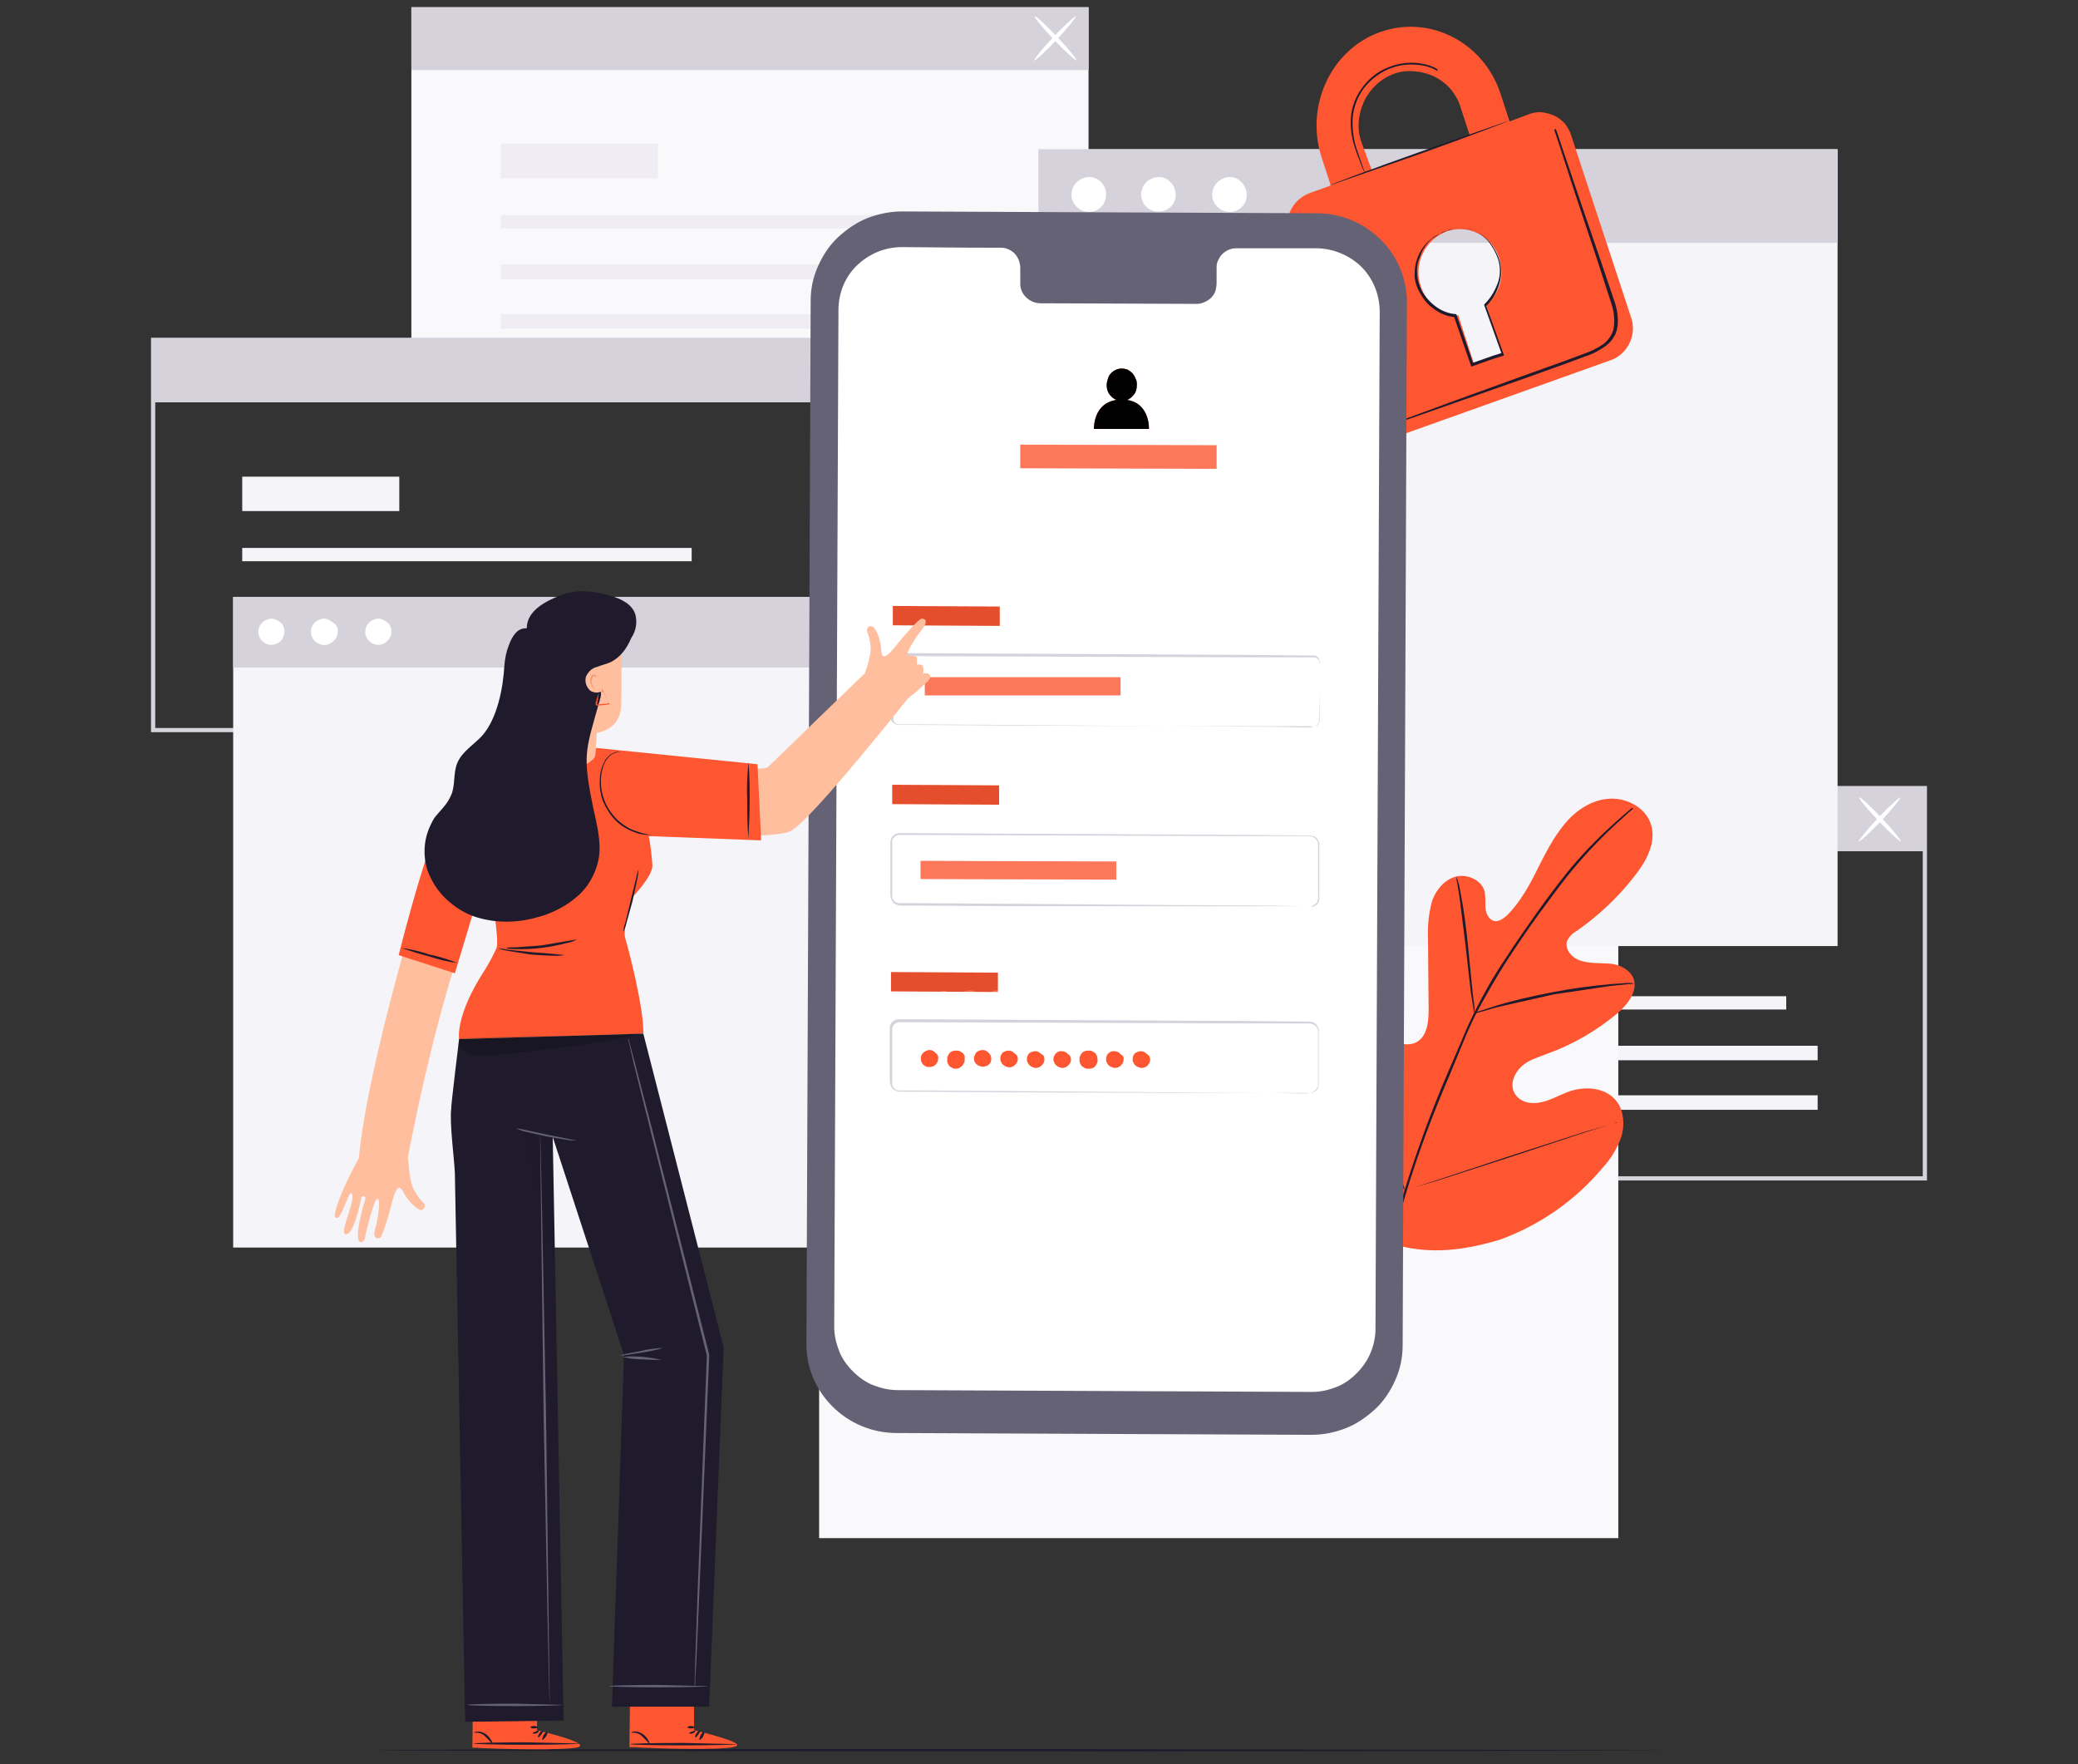 <?xml version="1.0" encoding="utf-8"?>
<!-- Generator: Adobe Illustrator 23.0.1, SVG Export Plug-In . SVG Version: 6.00 Build 0)  -->
<svg version="1.1" id="Layer_1"
     xmlns="http://www.w3.org/2000/svg" x="0px" y="0px" viewBox="0 0 344 292"
     style="enable-background:new 0 0 344 292;" xml:space="preserve">
<rect x="0" y="0" width="344" height="292" fill="#333333" stroke="none"/>
<style type="text/css">
	.st0{fill:#D5D2DC;}
	.st1{fill:#F5F4F8;}
	.st2{fill:#FFFFFF;}
	.st3{fill:#F9F8FA;}
	.st4{fill:#EFECF3;}
	.st5{fill:#1F1B2D;}
	.st6{fill:#FD5631;}
	.st7{fill:#666276;}
	.st8{opacity:0.1;enable-background:new    ;}
	.st9{opacity:0.2;fill:#FFFFFF;enable-background:new    ;}
	.st10{fill:#FFBE9D;}
	.st11{fill:#EB996E;}
	.st12{opacity:0.2;enable-background:new    ;}
	.st13{opacity:4.000000e-02;enable-background:new    ;}
</style>
    <path class="st0" d="M319,195.4H206.2v-65.3H319V195.4z M206.9,194.7h111.4v-63.9H206.9V194.7z"/>
    <path class="st1" d="M295.7,164.9h-74.4v2.2h74.4V164.9z M300.9,173.1h-79.5v2.4h79.5V173.1z M300.9,181.3h-79.5v2.4h79.5V181.3z
	 M247.3,153.1h-26v5.7h26V153.1z"/>
    <path class="st0" d="M318.7,130.5H206.6v10.4h112.1V130.5z"/>
    <g>
	<path class="st2"
          d="M307.7,139.3c-0.1-0.1,1.3-1.9,3.2-3.9s3.6-3.5,3.7-3.4s-1.3,1.9-3.2,3.9S307.8,139.4,307.7,139.3z"/>
        <path class="st2" d="M314.7,139.3c-0.1,0.1-1.8-1.4-3.7-3.4s-3.4-3.8-3.2-3.9s1.8,1.4,3.7,3.4S314.8,139.2,314.7,139.3L314.7,139.3
		z"/>
</g>
    <path class="st3" d="M180.2,1.2H68.1v64.6h112.1V1.2z"/>
    <path class="st4" d="M157.3,35.6H82.9v2.2h74.4V35.6z M162.4,43.8H82.9v2.4h79.5V43.8z M162.4,52H82.9v2.4h79.5V52z M108.9,23.8h-26
	v5.7h26V23.8z"/>
    <path class="st0" d="M180.2,1.2H68.1v10.4h112.1V1.2z"/>
    <g>
	<path class="st2" d="M171.2,10c-0.1-0.1,1.3-1.9,3.2-3.9s3.6-3.5,3.7-3.4s-1.3,1.9-3.2,3.9S171.4,10.1,171.2,10z"/>
        <path class="st2" d="M178.2,10c-0.1,0.1-1.8-1.4-3.7-3.4s-3.4-3.8-3.2-3.9s1.8,1.4,3.7,3.4S178.3,9.8,178.2,10z"/>
</g>
    <path class="st0" d="M137.8,121.2H25V55.9h112.8L137.8,121.2L137.8,121.2z M25.7,120.5h111.4V56.6H25.7
	C25.7,56.6,25.7,120.5,25.7,120.5z"/>
    <path class="st1" d="M114.5,90.7H40.1v2.2h74.4V90.7z M119.6,98.8H40.1v2.4h79.5C119.6,101.2,119.6,98.8,119.6,98.8z M119.6,107.1
	H40.1v2.4h79.5V107.1z M66.1,78.9h-26v5.7h26V78.9z"/>
    <path class="st0" d="M137.4,56.2H25.3v10.4h112.1V56.2z"/>
    <path class="st3" d="M267.9,136.1H135.6v118.5h132.3V136.1z"/>
    <path class="st1" d="M142.2,98.8H38.6v107.7h103.7V98.8z"/>
    <path class="st0" d="M142.2,98.8H38.6v11.7h103.7V98.8z"/>
    <path class="st2" d="M47.1,104.6c0,0.4-0.2,0.8-0.4,1.2s-0.6,0.6-1,0.8c-0.4,0.1-0.8,0.2-1.2,0.1c-0.4-0.1-0.8-0.3-1.1-0.6
	s-0.5-0.7-0.6-1.1c-0.1-0.4,0-0.9,0.1-1.2c0.2-0.4,0.4-0.7,0.8-1c0.4-0.2,0.8-0.4,1.2-0.4c0.6,0,1.1,0.3,1.6,0.7
	C46.9,103.4,47.1,104,47.1,104.6L47.1,104.6z M55.9,104.6c0,0.9-0.6,1.6-1.4,2c-0.4,0.2-0.8,0.2-1.3,0.1c-0.4-0.1-0.8-0.3-1.1-0.6
	c-0.3-0.3-0.5-0.7-0.6-1.1c-0.1-0.4,0-0.9,0.1-1.2c0.2-0.4,0.4-0.7,0.8-1c0.4-0.2,0.8-0.4,1.2-0.4c0.6,0,1.1,0.3,1.6,0.7
	C55.7,103.4,56,104,55.9,104.6z M64.8,104.6c0,0.9-0.6,1.6-1.4,2c-0.8,0.3-1.7,0.1-2.3-0.5c-0.3-0.3-0.5-0.7-0.6-1.1
	c-0.1-0.4,0-0.9,0.1-1.2c0.2-0.4,0.4-0.7,0.8-1c0.4-0.2,0.8-0.4,1.2-0.4c0.6,0,1.1,0.3,1.6,0.7C64.6,103.4,64.8,104,64.8,104.6
	L64.8,104.6z"/>
    <path class="st1" d="M304.2,24.7H171.9v131.9h132.3V24.7z"/>
    <path class="st0" d="M304.2,24.7H171.9v15.5h132.3V24.7z"/>
    <g>
	<g>
		<path id="B" class="st2" d="M183.1,32.3c0,0.6-0.2,1.1-0.5,1.6c-0.7,0.9-1.8,1.4-3,1.1c-0.5-0.1-1-0.4-1.4-0.8
			c-0.4-0.4-0.7-0.9-0.8-1.5c-0.1-0.6,0-1.1,0.2-1.6s0.6-1,1.1-1.3c0.5-0.3,1-0.5,1.6-0.5C181.9,29.3,183.2,30.7,183.1,32.3z"/>
	</g>
        <path class="st2" d="M193.9,30.3c0.4,0.4,0.6,0.9,0.7,1.5c0.1,0.6,0,1.1-0.2,1.6c-0.2,0.5-0.6,0.9-1.1,1.2c-1,0.6-2.2,0.6-3.2-0.1
		c-0.5-0.3-0.8-0.8-1-1.3s-0.3-1.1-0.1-1.6c0.1-0.6,0.4-1.1,0.8-1.5c0.6-0.5,1.3-0.8,2.1-0.8S193.4,29.7,193.9,30.3L193.9,30.3z"/>
        <g>
		<path class="st2" d="M206.4,32.3c0,0.6-0.2,1.1-0.5,1.6c-0.7,0.9-1.8,1.4-3,1.1c-0.5-0.1-1-0.4-1.4-0.8c-0.4-0.4-0.7-0.9-0.8-1.5
			c-0.1-0.6,0-1.1,0.2-1.6s0.6-1,1.1-1.3c0.5-0.3,1-0.5,1.6-0.5C205.1,29.3,206.4,30.7,206.4,32.3z"/>
	</g>
</g>
    <path class="st5" d="M275.6,289.7c0,0.1-47.8,0.2-106.7,0.2s-106.7-0.1-106.7-0.2s47.8-0.2,106.7-0.2L275.6,289.7z"/>
    <path class="st6" d="M229,205.4c-10.6-7.4-13-21.2-12.6-33.6c0.1-2.1-0.2-4.3,0.8-6.1s3.3-3.1,5.1-2.2c1.5,0.7,2.2,2.5,3.1,4
	c1.1,2,2.8,3.6,4.9,4.6c1.3,0.7,2.9,1.1,4.2,0.4c1.8-1,2-3.4,2-5.5l-0.1-11.5c-0.1-2.1,0.1-4.1,0.6-6.1c0.6-2,2.1-3.8,4-4.3
	s4.4,0.6,4.8,2.6c0.1,0.9,0.1,1.7,0.1,2.6c0.1,0.9,0.5,1.8,1.3,2.1s1.6-0.3,2.3-0.9c2.1-2.1,3.6-4.8,4.9-7.4s2.7-5.4,4.6-7.7
	s4.6-4.1,7.6-4.2s6.1,1.7,6.8,4.6s-0.9,5.8-2.8,8.2c-2.7,3.5-6,6.6-9.6,9.1c-0.7,0.4-1.3,1-1.6,1.7c-0.4,1.4,0.9,2.8,2.2,3.2
	c1.5,0.5,3.2,0.4,4.8,0.5s3.3,0.9,4,2.4c0.8,2.1-0.9,4.3-2.6,5.8c-3.5,2.9-7.4,5.2-11.6,6.7c-1.5,0.6-3.1,1-4.3,2.1s-2,2.9-1.2,4.4
	s2.6,1.9,4.2,1.6s3-1.1,4.5-1.7c2.8-1.1,6.5-0.9,8.3,1.6c0.6,0.8,0.9,1.8,1,2.8c0.1,1,0,2-0.3,3c-0.7,1.9-1.7,3.6-3.1,5.1
	c-4.5,5.4-10.4,9.5-17,11.9C241.6,207.2,235.6,207.8,229,205.4"/>
    <g>
	<path class="st5" d="M270.4,133.8c0,0-0.1,0.1-0.2,0.2l-0.6,0.5l-2.3,2.1c-2.8,2.6-5.5,5.5-7.9,8.5c-1.5,1.9-3.1,4.1-4.8,6.4
		c-1.8,2.5-3.5,5-5.2,7.6c-1.8,2.8-3.5,5.8-5.1,8.8c-0.8,1.6-1.5,3.2-2.2,4.9l-2.1,5.1c-2.8,6.5-5.3,13.1-7.3,19.8
		c-1.7,5.5-2.8,11.2-3.4,16.9c-0.4,3.9-0.5,7.8-0.2,11.6c0.1,1.4,0.2,2.4,0.3,3.1l0.1,0.8v0.3c0-0.1,0-0.2-0.1-0.3l-0.1-0.8
		c-0.1-0.7-0.3-1.8-0.4-3.2c-0.3-3.9-0.3-7.8,0.1-11.7c0.6-5.7,1.7-11.4,3.4-17c2.1-6.8,4.5-13.4,7.3-19.9l2.2-5.1
		c0.7-1.7,1.4-3.3,2.2-4.9c1.5-3,3.2-6,5.1-8.8c1.8-2.8,3.5-5.2,5.2-7.6s3.3-4.5,4.8-6.4c2.4-3,5.1-5.8,8-8.4c1-0.9,1.8-1.6,2.4-2.1
		l0.6-0.5C270.2,133.9,270.3,133.8,270.4,133.8L270.4,133.8z"/>
        <path class="st5" d="M244.1,167.7c-0.1-0.3-0.2-0.6-0.2-0.9l-0.4-2.4l-0.9-8l-1-8l-0.4-2.4c-0.1-0.3-0.1-0.6-0.1-0.9
		c0.1,0.3,0.2,0.6,0.3,0.9c0.2,0.6,0.3,1.4,0.5,2.4c0.4,2.1,0.8,4.9,1.1,8l0.8,8l0.3,2.4C244.1,167.1,244.1,167.4,244.1,167.7
		L244.1,167.7z M270.5,162.8c-0.3,0.1-0.7,0.1-1,0.1l-2.9,0.3l-9.4,1.4l-9.3,2.1l-2.8,0.8c-0.3,0.1-0.7,0.2-1,0.2
		c0.3-0.2,0.6-0.3,1-0.4l2.8-0.9c2.3-0.7,5.6-1.5,9.3-2.2c3.1-0.6,6.2-1,9.4-1.3l2.9-0.2C269.8,162.7,270.2,162.7,270.5,162.8
		L270.5,162.8z M232.6,197.1c-0.1-0.1-0.1-0.2-0.2-0.3l-0.5-1l-1.6-3.6c-1.3-3-2.9-7.3-4.6-12l-4.5-12l-1.4-3.6l-0.4-1
		c-0.1-0.1-0.1-0.2-0.1-0.4c0.1,0.1,0.1,0.2,0.2,0.3l0.5,1c0.4,0.8,0.9,2.1,1.6,3.6c1.3,3,2.9,7.3,4.6,12l4.5,12l1.4,3.6
		c0.2,0.4,0.3,0.7,0.4,1C232.5,196.9,232.5,197,232.6,197.1L232.6,197.1z"/>
        <path class="st5" d="M267.7,185.8c-0.1,0.1-0.2,0.1-0.4,0.1l-1,0.3l-3.8,1.2l-12.4,4.1l-12.4,4l-3.8,1.1l-1,0.3
		c-0.1,0-0.2,0.1-0.4,0.1c0.1-0.1,0.2-0.1,0.4-0.1l1-0.3l3.8-1.2l12.4-4.1l12.4-4l3.8-1.1l1-0.3
		C267.5,185.8,267.6,185.8,267.7,185.8L267.7,185.8z"/>
</g>
    <path class="st6" d="M253.4,18.8l-3.5,1.3l-1.5-4.6c-2.8-8.5-11.7-13.1-19.9-10.2s-12.5,12.3-9.7,20.8l1.5,4.6l-3.6,1.3
	c-2.8,1.1-4.3,4.2-3.3,7.1l9.9,30.1c0.2,0.7,0.5,1.3,1,1.9s1,1,1.6,1.3s1.3,0.5,2,0.6c0.7,0.1,1.4,0,2.1-0.3l36.7-13.1
	c1.4-0.5,2.5-1.6,3.1-2.9s0.7-2.9,0.2-4.2l-9.9-30.1c-0.2-0.7-0.6-1.3-1-1.9c-0.5-0.5-1-1-1.7-1.3c-0.6-0.3-1.3-0.5-2-0.6
	S254.1,18.6,253.4,18.8L253.4,18.8z M225.4,23.6c-0.8-2.2-0.6-4.6,0.4-6.8c1-2.1,2.8-3.8,5-4.6c1.1-0.4,2.2-0.5,3.4-0.4
	c1.1,0.1,2.3,0.4,3.3,0.9c1,0.5,1.9,1.2,2.7,2.1c0.7,0.9,1.3,1.9,1.6,3l1.5,4.6l-16.2,5.8L225.4,23.6z M246,50.4l2.5,7.7
	c0,0.2,0,0.3,0,0.5s-0.2,0.3-0.4,0.3l-3.5,1.3c-0.1,0-0.3,0-0.4,0s-0.2-0.2-0.3-0.3l-2.5-7.7c-2.9-0.2-5.3-2.1-6.2-4.8
	c-0.6-1.8-0.5-3.7,0.3-5.4s2.2-3,4-3.7c1.7-0.6,3.6-0.5,5.3,0.4c0.8,0.4,1.5,1,2.1,1.7c0.6,0.7,1,1.5,1.3,2.4
	c0.4,1.4,0.5,2.8,0.1,4.2S247.1,49.4,246,50.4L246,50.4L246,50.4z"/>
    <g>
	<path class="st5" d="M249.7,20c0,0.1-6.6,2.6-14.7,5.5l-14.9,5.2c0-0.1,6.6-2.6,14.8-5.5L249.7,20L249.7,20z M257.5,21.3
		c0,0.1,0.1,0.1,0.1,0.2l0.2,0.5l0.7,2.1l2.6,7.7l3.9,11.4l2.3,6.8c0.4,1.2,0.6,2.5,0.5,3.8c-0.1,0.7-0.2,1.3-0.6,1.9
		c-0.3,0.6-0.8,1.1-1.3,1.5c-1.1,0.8-2.2,1.4-3.5,1.8l-3.5,1.3l-6.7,2.4l-11.4,4l-7.7,2.7l-2.1,0.7l-0.6,0.2c-0.1,0-0.1,0-0.2,0
		c0,0,0.1,0,0.2-0.1l0.5-0.2l2.1-0.8l7.6-2.8l11.3-4.1l6.7-2.4l3.5-1.3c1.2-0.4,2.4-1,3.4-1.7c0.5-0.4,0.9-0.9,1.2-1.4
		c0.3-0.5,0.5-1.2,0.5-1.8c0.1-1.2-0.1-2.5-0.5-3.6l-2.2-6.8l-3.8-11.4l-2.5-7.7l-0.7-2.1l-0.2-0.6
		C257.5,21.3,257.5,21.3,257.5,21.3L257.5,21.3z"/>
        <path class="st5" d="M238.1,11.8l-1-0.5c-1-0.4-2-0.6-3-0.6c-1.5-0.1-3,0.2-4.4,0.8c-1.7,0.8-3.2,2-4.2,3.5c-1,1.5-1.6,3.4-1.6,5.2
		c0,1.5,0.2,3,0.7,4.5l1,2.9c0.1,0.4,0.3,0.7,0.4,1.1c-0.2-0.3-0.4-0.7-0.5-1l-1.1-2.9c-0.5-1.5-0.8-3-0.8-4.6
		c0-1.9,0.6-3.8,1.7-5.4c1.1-1.6,2.6-2.9,4.4-3.6c1.4-0.6,3-0.9,4.6-0.8c1.1,0.1,2.1,0.3,3,0.7c0.3,0.1,0.5,0.3,0.7,0.4
		C237.9,11.6,238,11.7,238.1,11.8L238.1,11.8z M238.4,38.7c0.1-0.1,0.2-0.1,0.3-0.2c0.3-0.2,0.7-0.3,1.1-0.4
		c0.6-0.2,1.2-0.3,1.8-0.3c0.8,0,1.6,0.1,2.4,0.4c1.8,0.6,3.4,2.4,4.2,4.8c0.4,1.3,0.4,2.7,0,4c-0.4,1.4-1.2,2.7-2.2,3.7l0-0.2
		l2.9,8.1l0.1,0.2l-0.2,0.1l-1.6,0.5l-3.4,1.2l-0.2,0.1l-0.1-0.2l-2.8-8.1l0.2,0.1c-1.3-0.1-2.6-0.6-3.7-1.5c-1-0.7-1.7-1.7-2.3-2.8
		c-0.5-1-0.8-2-0.7-3.1c0-1.1,0.3-2.2,0.8-3.2c0.5-1,1.2-1.8,2.1-2.5C237.5,39.1,237.9,38.9,238.4,38.7c-0.4,0.2-0.8,0.5-1.2,0.7
		c-1,0.8-1.7,1.8-2.1,3c-0.4,0.9-0.6,1.8-0.5,2.8c0,1,0.3,1.9,0.7,2.8c0.5,1,1.3,1.9,2.2,2.6c1,0.8,2.2,1.3,3.5,1.4h0.1l0,0.1
		l2.8,8.1l-0.2-0.1l3.4-1.2l1.6-0.5l-0.1,0.2l-2.9-8.1v-0.1l0.1-0.1c1-1,1.7-2.2,2.2-3.6c0.4-1.2,0.4-2.5,0-3.8
		c-0.8-2.3-2.3-4.1-4-4.7c-0.7-0.3-1.5-0.4-2.3-0.4c-0.6,0-1.2,0.1-1.8,0.2L238.4,38.7L238.4,38.7z"/>
</g>
    <path class="st7" d="M217.1,237.5l-68.7-0.3c-4,0-7.8-1.6-10.6-4.4c-2.8-2.8-4.4-6.6-4.3-10.6l0.7-172.4c0-2,0.4-3.9,1.2-5.7
	s1.9-3.5,3.3-4.8s3.1-2.5,4.9-3.2s3.8-1.1,5.7-1.1l68.7,0.3c4,0,7.8,1.6,10.6,4.4c2.8,2.8,4.4,6.6,4.3,10.6l-0.7,172.4
	c0,2-0.4,3.9-1.2,5.7s-1.9,3.5-3.3,4.8s-3.1,2.5-4.9,3.2S219.1,237.5,217.1,237.5L217.1,237.5z"/>
    <path class="st2" d="M217.9,41.1h-13.3c-0.9,0-1.7,0.4-2.3,1c-0.3,0.3-0.5,0.7-0.7,1.1c-0.2,0.4-0.2,0.8-0.2,1.3v2.4
	c0,0.4-0.1,0.9-0.2,1.3c-0.3,0.8-1,1.5-1.8,1.8c-0.4,0.2-0.8,0.3-1.3,0.3l-26-0.1c-1.8-0.1-3.3-1.6-3.2-3.4v-2.4
	c0-0.9-0.3-1.7-0.9-2.4c-0.6-0.6-1.4-1-2.3-1H161l-11.7-0.1c-2.8,0-5.4,1.1-7.4,3c-2,1.9-3.1,4.6-3.1,7.4l-0.7,168.3
	c0,1.4,0.3,2.7,0.8,4c0.5,1.3,1.3,2.4,2.3,3.4c1,1,2.1,1.8,3.4,2.3s2.6,0.8,4,0.8l68.6,0.3c1.4,0,2.7-0.3,4-0.8
	c1.3-0.5,2.4-1.3,3.4-2.3c2-2,3.1-4.6,3.1-7.4l0.7-168.3c0-2.8-1.1-5.5-3-7.4S220.7,41.1,217.9,41.1L217.9,41.1z"/>
    <path class="st6" d="M165.5,100.4l-17.7-0.1l0,3.2l17.7,0.1L165.5,100.4z"/>
    <path class="st8" d="M165.5,100.4l-17.7-0.1l0,3.2l17.7,0.1L165.5,100.4z"/>
    <path class="st0" d="M217.4,120.3c0.1,0,0.3,0,0.4-0.1c0.2-0.1,0.4-0.2,0.5-0.4c0.1-0.2,0.2-0.4,0.2-0.6v-4.7v-3.4v-1
	c0-0.3,0-0.6-0.2-0.9c-0.1-0.1-0.2-0.2-0.4-0.3c-0.1-0.1-0.3-0.1-0.5-0.1h-1.1h-9.9l-57.6-0.2c-0.1,0-0.3,0-0.4,0.1
	c-0.1,0.1-0.2,0.2-0.3,0.3c-0.2,0.3-0.2,0.6-0.2,0.9v2.1v4.1v2.1c0,0.3,0,0.6,0,1c0,0.1,0.1,0.3,0.2,0.4c0.1,0.1,0.2,0.2,0.3,0.2
	c0.1,0.1,0.3,0.1,0.4,0.1h3.5l15.3,0.1l25.9,0.2l17.4,0.1l4.7,0.1h1.2L217.4,120.3l-0.4-0.1h-1.2H211h-17.4l-25.9-0.1l-15.3-0.1
	h-3.5c-0.2,0-0.4,0-0.6-0.1c-0.2-0.1-0.3-0.2-0.5-0.3s-0.2-0.3-0.3-0.5c0-0.2-0.1-0.4,0-0.6v-0.5V116v-4.1v-2.1c0-0.2,0-0.4,0-0.6
	c0-0.2,0.1-0.4,0.2-0.6c0.1-0.2,0.3-0.3,0.5-0.4c0.2-0.1,0.4-0.1,0.6-0.1l57.6,0.3l9.9,0.1h1.1c0.2,0,0.4,0,0.5,0.1
	c0.2,0.1,0.3,0.2,0.4,0.4c0.2,0.3,0.3,0.7,0.2,1v1v3.4l-0.1,4.8c0,0.4-0.3,0.8-0.7,1C217.7,120.3,217.5,120.3,217.4,120.3
	L217.4,120.3z"/>
    <path class="st6" d="M185.5,112.1h-32.4v3h32.4V112.1z"/>
    <path class="st9" d="M185.5,112.1h-32.4v3h32.4V112.1z"/>
    <path class="st6" d="M165.4,130l-17.7-0.1l0,3.2l17.7,0.1L165.4,130L165.4,130z"/>
    <path class="st8" d="M165.4,130l-17.7-0.1l0,3.2l17.7,0.1L165.4,130L165.4,130z"/>
    <path class="st0" d="M216.9,150c0.1,0,0.3,0,0.4-0.1c0.2-0.1,0.4-0.2,0.5-0.3s0.3-0.3,0.3-0.5c0.1-0.3,0.2-0.6,0.1-0.9v-1.1v-2.8
	V140c0-0.3,0-0.6-0.2-0.9c-0.2-0.3-0.4-0.5-0.8-0.6c-0.3-0.1-0.7-0.1-1-0.1h-9.9l-57.4-0.2c-0.3,0-0.6,0.1-0.8,0.3s-0.4,0.5-0.4,0.8
	v2.1v4.1v2.1c0,0.3,0,0.6,0,1c0.1,0.3,0.3,0.5,0.5,0.7c0.3,0.2,0.6,0.2,0.9,0.2h1h2l15.2,0.1l25.8,0.2l17.4,0.1l4.7,0.1h1.2
	L216.9,150l-0.4,0h-1.2h-4.7h-17.4l-25.8,0l-15.2-0.1h-3c-0.4,0-0.7-0.1-1.1-0.3c-0.3-0.2-0.5-0.5-0.6-0.9c-0.1-0.3-0.1-0.7-0.1-1.1
	v-2.1v-4.1v-2.1c0.1-0.4,0.2-0.8,0.5-1c0.3-0.3,0.7-0.4,1.1-0.4l57.4,0.3l9.9,0.1c0.4,0,0.7,0,1.1,0.1c0.4,0.1,0.7,0.4,0.8,0.7
	c0.2,0.3,0.3,0.7,0.2,1v1v3.4v2.8v1.1c0,0.3,0,0.6-0.1,0.9c-0.1,0.2-0.2,0.4-0.4,0.5s-0.3,0.2-0.6,0.3
	C217.2,150,217.1,150,216.9,150L216.9,150z"/>
    <path class="st6" d="M165.2,161l-17.7-0.1l0,3.2l17.7,0.1L165.2,161z"/>
    <path class="st8" d="M165.2,161l-17.7-0.1l0,3.2l17.7,0.1L165.2,161z"/>
    <path class="st0" d="M216.8,180.9c0.1,0,0.3,0,0.4-0.1c0.2-0.1,0.4-0.2,0.5-0.3c0.1-0.1,0.3-0.3,0.4-0.5c0.1-0.3,0.1-0.6,0.1-0.9
	v-1.1v-2.8V171c0-0.3,0-0.6-0.2-0.9c-0.2-0.3-0.4-0.5-0.8-0.6c-0.3-0.1-0.7-0.1-1-0.1h-9.9l-57.4-0.2c-0.3,0-0.6,0.1-0.8,0.3
	c-0.2,0.2-0.4,0.5-0.4,0.8v2.1v4.1v2.1c0,0.3,0,0.6,0,1c0.1,0.3,0.3,0.5,0.5,0.7c0.3,0.2,0.6,0.2,0.9,0.2h3l15.2,0.1l25.8,0.2
	l17.4,0.1l4.7,0.1h1.2L216.8,180.9l-0.4,0h-1.2h-4.7h-17.4l-25.8-0.1l-15.2-0.1h-3c-0.4,0-0.7-0.1-1.1-0.3c-0.3-0.2-0.5-0.5-0.6-0.9
	c-0.1-0.3-0.1-0.7-0.1-1.1v-2.1v-4.1v-2.1c0-0.4,0.2-0.8,0.5-1c0.3-0.3,0.7-0.4,1.1-0.4l57.4,0.3l9.9,0.1c0.4,0,0.7,0,1.1,0.1
	c0.4,0.1,0.7,0.4,0.8,0.7c0.2,0.3,0.3,0.7,0.2,1v1v3.4v2.8v1.1c0,0.3,0,0.6-0.1,0.9c-0.1,0.2-0.2,0.4-0.4,0.5
	c-0.2,0.1-0.3,0.2-0.6,0.3C217.1,180.9,217,180.9,216.8,180.9z"/>
    <path class="st6" d="M184.8,142.6l-32.4-0.1l0,3l32.4,0.1L184.8,142.6L184.8,142.6z"/>
    <path class="st9" d="M184.8,142.6l-32.4-0.1l0,3l32.4,0.1L184.8,142.6L184.8,142.6z"/>
    <path class="st6" d="M155.3,175.3c0,0.3-0.1,0.5-0.3,0.8c-0.3,0.4-0.9,0.6-1.5,0.5c-0.3-0.1-0.5-0.2-0.7-0.4c-0.5-0.6-0.5-1.5,0.1-2
	c0.3-0.2,0.6-0.4,1-0.4c0.4,0,0.7,0.2,1,0.5C155.2,174.5,155.4,174.9,155.3,175.3L155.3,175.3z M159.7,175.3c0,0.2,0,0.4-0.1,0.6
	c-0.1,0.2-0.2,0.4-0.3,0.5c-0.3,0.3-0.6,0.5-1,0.5c-0.2,0-0.4,0-0.6-0.1c-0.2-0.1-0.3-0.2-0.5-0.3c-0.1-0.1-0.2-0.3-0.3-0.5
	c-0.1-0.2-0.1-0.4-0.1-0.6c0-0.2,0-0.4,0.1-0.6c0.1-0.2,0.2-0.4,0.3-0.5c0.1-0.1,0.3-0.3,0.5-0.3c0.2-0.1,0.4-0.1,0.6-0.1
	c0.2,0,0.4,0,0.6,0.1c0.2,0.1,0.3,0.2,0.5,0.3c0.1,0.1,0.2,0.3,0.3,0.5C159.7,174.9,159.7,175.1,159.7,175.3L159.7,175.3z
	 M164.1,175.3c0,0.6-0.4,1.1-1,1.2c-0.3,0.1-0.5,0.1-0.8,0c-0.3-0.1-0.5-0.2-0.7-0.4c-0.4-0.4-0.5-1-0.2-1.5
	c0.1-0.3,0.3-0.5,0.5-0.6c0.2-0.1,0.5-0.2,0.8-0.2c0.4,0,0.7,0.2,1,0.5S164.1,174.9,164.1,175.3L164.1,175.3z M168.5,175.3
	c0,0.3-0.1,0.5-0.3,0.8c-0.2,0.2-0.4,0.4-0.7,0.5c-0.3,0.1-0.5,0.1-0.8,0c-0.3-0.1-0.5-0.2-0.7-0.4c-0.2-0.2-0.3-0.5-0.4-0.7
	c0-0.3,0-0.6,0.1-0.8c0.1-0.3,0.3-0.5,0.5-0.6c0.2-0.1,0.5-0.2,0.8-0.2c0.4,0,0.7,0.2,1,0.5C168.4,174.6,168.5,175,168.5,175.3
	L168.5,175.3z M172.9,175.4c0,0.3-0.1,0.5-0.3,0.8c-0.2,0.2-0.4,0.4-0.7,0.5c-0.3,0.1-0.5,0.1-0.8,0c-0.3-0.1-0.5-0.2-0.7-0.4
	c-0.2-0.2-0.3-0.5-0.4-0.7c0-0.3,0-0.6,0.1-0.8c0.1-0.3,0.3-0.5,0.5-0.6c0.2-0.1,0.5-0.2,0.8-0.2c0.4,0,0.7,0.2,1,0.5
	C172.8,174.6,172.9,175,172.9,175.4L172.9,175.4z M177.3,175.4c0,0.3-0.1,0.5-0.3,0.8c-0.2,0.2-0.4,0.4-0.7,0.5
	c-0.3,0.1-0.5,0.1-0.8,0c-0.3-0.1-0.5-0.2-0.7-0.4c-0.2-0.2-0.3-0.5-0.4-0.7c-0.1-0.8,0.4-1.5,1.1-1.6c0.1,0,0.2,0,0.3,0
	c0.4,0,0.8,0.2,1,0.5C177.1,174.6,177.3,175,177.3,175.4L177.3,175.4z M181.7,175.4c0,0.2,0,0.4-0.1,0.6s-0.2,0.4-0.3,0.5
	c-0.1,0.1-0.3,0.3-0.5,0.3c-0.2,0.1-0.4,0.1-0.6,0.1c-0.2,0-0.4,0-0.6-0.1c-0.2-0.1-0.3-0.2-0.5-0.3c-0.1-0.1-0.2-0.3-0.3-0.5
	c-0.1-0.2-0.1-0.4-0.1-0.6c0-0.2,0-0.4,0.1-0.6s0.2-0.4,0.3-0.5c0.1-0.1,0.3-0.3,0.5-0.3c0.2-0.1,0.4-0.1,0.6-0.1
	c0.2,0,0.4,0,0.6,0.1c0.2,0.1,0.3,0.2,0.5,0.3c0.1,0.1,0.2,0.3,0.3,0.5C181.6,175,181.7,175.2,181.7,175.4z M186,175.4
	c0,0.3-0.1,0.5-0.3,0.8c-0.3,0.4-0.9,0.7-1.5,0.5c-0.3-0.1-0.5-0.2-0.7-0.4c-0.2-0.2-0.3-0.5-0.4-0.7c0-0.3,0-0.6,0.1-0.8
	c0.1-0.3,0.3-0.5,0.5-0.6c0.2-0.2,0.5-0.2,0.8-0.2c0.4,0,0.8,0.2,1,0.5C185.9,174.7,186.1,175,186,175.4z M190.4,175.4
	c0,0.3-0.1,0.5-0.3,0.8s-0.4,0.4-0.7,0.5s-0.5,0.1-0.8,0c-0.3-0.1-0.5-0.2-0.7-0.4c-0.2-0.2-0.3-0.5-0.4-0.7c0-0.3,0-0.6,0.1-0.8
	c0.1-0.3,0.3-0.5,0.5-0.6c0.2-0.1,0.5-0.2,0.8-0.2c0.4,0,0.7,0.2,1,0.5C190.3,174.7,190.4,175.1,190.4,175.4L190.4,175.4z"/>
    <path class="st9" d="M157.7,165.4c0,0.3-0.1,0.5-0.3,0.8c-0.2,0.2-0.4,0.4-0.7,0.5c-0.3,0.1-0.5,0.1-0.8,0c-0.3-0.1-0.5-0.2-0.7-0.4
	c-0.2-0.2-0.3-0.5-0.4-0.7c0-0.3,0-0.6,0.1-0.8c0.1-0.3,0.3-0.5,0.5-0.6c0.2-0.1,0.5-0.2,0.8-0.2c0.4,0,0.7,0.2,1,0.5
	C157.6,164.6,157.7,165,157.7,165.4z M162.1,165.4c0,0.2,0,0.4-0.1,0.6c-0.1,0.4-0.4,0.7-0.8,0.8c-0.2,0.1-0.4,0.1-0.6,0.1
	c-0.2,0-0.4,0-0.6-0.1c-0.4-0.2-0.6-0.5-0.8-0.8c-0.1-0.2-0.1-0.4-0.1-0.6c0-0.2,0-0.4,0.1-0.6c0.1-0.4,0.4-0.7,0.8-0.8
	c0.2-0.1,0.4-0.1,0.6-0.1c0.6,0,1.1,0.4,1.3,0.9C162.1,165,162.1,165.2,162.1,165.4L162.1,165.4z M166.5,165.4c0,0.6-0.4,1.1-1,1.2
	c-0.3,0.1-0.5,0.1-0.8,0c-0.3-0.1-0.5-0.2-0.7-0.4s-0.3-0.5-0.4-0.7s0-0.6,0.1-0.8c0.2-0.5,0.8-0.8,1.3-0.8c0.4,0,0.7,0.2,1,0.5
	C166.4,164.7,166.5,165.1,166.5,165.4L166.5,165.4z M170.9,165.5c0,0.3-0.1,0.5-0.3,0.8c-0.2,0.2-0.4,0.4-0.7,0.5s-0.5,0.1-0.8,0
	c-0.3-0.1-0.5-0.2-0.7-0.4c-0.5-0.6-0.5-1.5,0.1-2c0.3-0.2,0.6-0.4,1-0.4c0.4,0,0.7,0.2,1,0.5C170.7,164.7,170.9,165.1,170.9,165.5z
	 M175.2,165.5c0,0.3-0.1,0.5-0.3,0.8c-0.2,0.2-0.4,0.4-0.7,0.5s-0.5,0.1-0.8,0c-0.3-0.1-0.5-0.2-0.7-0.4c-0.2-0.2-0.3-0.5-0.4-0.7
	c0-0.3,0-0.6,0.1-0.8c0.1-0.3,0.3-0.5,0.5-0.6c0.2-0.1,0.5-0.2,0.8-0.2c0.4,0,0.7,0.2,1,0.5C175.1,164.7,175.3,165.1,175.2,165.5z
	 M179.6,165.5c0,0.3-0.1,0.5-0.3,0.8c-0.3,0.4-0.9,0.7-1.5,0.5c-0.3-0.1-0.5-0.2-0.7-0.4c-0.5-0.6-0.5-1.5,0.1-2
	c0.1-0.1,0.1-0.1,0.2-0.1c0.2-0.2,0.5-0.2,0.8-0.2c0.4,0,0.8,0.2,1,0.5C179.5,164.7,179.6,165.1,179.6,165.5L179.6,165.5z
	 M184,165.5c0,0.4-0.1,0.8-0.4,1.1c-0.1,0.1-0.3,0.3-0.5,0.3c-0.2,0.1-0.4,0.1-0.6,0.1c-0.2,0-0.4,0-0.6-0.1
	c-0.2-0.1-0.3-0.2-0.5-0.3c-0.1-0.1-0.2-0.3-0.3-0.5c-0.1-0.2-0.1-0.4-0.1-0.6c0-0.2,0-0.4,0.1-0.6s0.2-0.4,0.3-0.5
	c0.1-0.1,0.3-0.3,0.5-0.3c0.2-0.1,0.4-0.1,0.6-0.1c0.2,0,0.4,0,0.6,0.1c0.2,0.1,0.3,0.2,0.5,0.3s0.2,0.3,0.3,0.5
	C184,165.1,184,165.3,184,165.5L184,165.5z M188.4,165.5c0,0.3-0.1,0.5-0.3,0.8c-0.5,0.6-1.4,0.7-2,0.3c-0.1,0-0.1-0.1-0.2-0.2
	c-0.2-0.2-0.3-0.5-0.4-0.7c0-0.3,0-0.6,0.1-0.8c0.1-0.3,0.3-0.5,0.5-0.6c0.2-0.2,0.5-0.2,0.8-0.2
	C187.8,164.1,188.4,164.7,188.4,165.5L188.4,165.5z M192.8,165.6c0,0.3-0.1,0.5-0.3,0.8c-0.3,0.5-0.9,0.7-1.5,0.5
	c-0.3-0.1-0.5-0.2-0.7-0.4c-0.2-0.2-0.3-0.5-0.4-0.7c0-0.3,0-0.6,0.1-0.8c0.1-0.3,0.3-0.5,0.5-0.6c0.2-0.1,0.5-0.2,0.8-0.2
	c0.4,0,0.7,0.2,1,0.5C192.7,164.8,192.8,165.2,192.8,165.6z"/>
    <g>
	<path id="C" class="st6" d="M186.6,66.2c0.5-0.2,0.9-0.6,1.2-1s0.4-1,0.4-1.5c0-0.3,0-0.7-0.2-1c-0.1-0.3-0.3-0.6-0.5-0.9
		c-0.2-0.2-0.5-0.4-0.8-0.6c-0.3-0.1-0.6-0.2-1-0.2c-0.7,0-1.3,0.3-1.8,0.8c-0.2,0.2-0.4,0.5-0.5,0.9c-0.1,0.3-0.2,0.7-0.2,1
		c0,0.5,0.1,1,0.4,1.5c0.3,0.4,0.7,0.8,1.2,1c-3.9,0.6-3.7,4.8-3.7,4.8l9.1,0C190.2,71,190.4,66.8,186.6,66.2L186.6,66.2z"/>
</g>
    <g>
	<path d="M186.6,66.2c0.5-0.2,0.9-0.6,1.2-1s0.4-1,0.4-1.5c0-0.3,0-0.7-0.2-1c-0.1-0.3-0.3-0.6-0.5-0.9c-0.2-0.2-0.5-0.4-0.8-0.6
		c-0.3-0.1-0.6-0.2-1-0.2c-0.7,0-1.3,0.3-1.8,0.8c-0.2,0.2-0.4,0.5-0.5,0.9c-0.1,0.3-0.2,0.7-0.2,1c0,0.5,0.1,1,0.4,1.5
		c0.3,0.4,0.7,0.8,1.2,1c-3.9,0.6-3.7,4.8-3.7,4.8l9.1,0C190.2,71,190.4,66.8,186.6,66.2L186.6,66.2z"/>
</g>
    <path class="st6" d="M201.4,73.7l-32.5-0.1l0,3.9l32.5,0.1L201.4,73.7z"/>
    <path class="st9" d="M201.4,73.7l-32.5-0.1l0,3.9l32.5,0.1L201.4,73.7z"/>
    <path class="st6" d="M88.9,286.4v-5.9l-10.6-0.1l-0.1,8.9l0.7,0c2.9,0.2,14.8,0.5,16.8-0.1C97.9,288.5,88.9,286.4,88.9,286.4
	L88.9,286.4z"/>
    <g>
	<path class="st5" d="M96,288.6c0,0.1-3.9,0.2-8.8,0.2s-8.8-0.1-8.8-0.2s3.9-0.2,8.8-0.2L96,288.6z M89.1,287.6
		c-0.1,0,0-0.4,0.2-0.7s0.5-0.5,0.6-0.4s-0.1,0.3-0.3,0.6S89.2,287.6,89.1,287.6L89.1,287.6z"/>
        <path class="st5" d="M89.8,288c-0.1,0,0-0.4,0.2-0.8s0.5-0.6,0.6-0.5s0,0.4-0.2,0.7S89.9,288,89.8,288L89.8,288z M81.5,288.6
		c0,0-0.2-0.1-0.4-0.4c-0.3-0.3-0.6-0.6-0.9-0.9c-0.3-0.3-0.7-0.4-1.1-0.5c-0.3,0-0.5,0-0.6,0s0.2-0.2,0.6-0.2c0.5,0,1,0.2,1.4,0.5
		c0.4,0.3,0.7,0.7,0.9,1.1C81.5,288.4,81.6,288.6,81.5,288.6L81.5,288.6z M89.2,286.5c0,0.1-0.1,0.3-0.4,0.4s-0.6,0.1-0.6,0
		s0.2-0.2,0.5-0.3S89.1,286.4,89.2,286.5L89.2,286.5z M89,285.9c0,0.1-0.3,0.2-0.6,0.2s-0.6-0.1-0.6-0.2s0.3-0.2,0.6-0.2
		S89,285.8,89,285.9z"/>
</g>
    <path class="st6" d="M114.9,286.4v-5.9l-10.6-0.1l-0.1,8.8l0.7,0c2.9,0.2,14.8,0.6,16.8-0.1C123.9,288.5,114.9,286.4,114.9,286.4
	L114.9,286.4z"/>
    <g>
	<path class="st5" d="M121.9,288.7c0,0.1-3.9,0.2-8.8,0.2s-8.8-0.1-8.8-0.2s3.9-0.2,8.8-0.2L121.9,288.7z M115.1,287.6
		c-0.1,0,0-0.4,0.2-0.7s0.5-0.5,0.6-0.4s-0.1,0.3-0.3,0.6S115.2,287.6,115.1,287.6L115.1,287.6z"/>
        <path class="st5" d="M115.8,288c-0.1,0,0-0.4,0.2-0.8s0.5-0.6,0.6-0.5s-0.1,0.4-0.2,0.7S115.9,288,115.8,288z M107.5,288.6
		c0,0-0.2-0.1-0.4-0.4c-0.3-0.3-0.6-0.6-0.9-0.9c-0.3-0.3-0.7-0.4-1.1-0.5c-0.3,0-0.5,0-0.6,0s0.2-0.2,0.6-0.2c0.5,0,1,0.2,1.4,0.5
		c0.4,0.3,0.7,0.7,0.9,1.1C107.5,288.4,107.5,288.6,107.5,288.6L107.5,288.6z M115.1,286.5c0,0.1-0.1,0.3-0.4,0.4s-0.6,0.1-0.6,0
		s0.2-0.2,0.5-0.3S115.1,286.4,115.1,286.5z M115,285.9c0,0.1-0.3,0.2-0.6,0.2s-0.6-0.1-0.6-0.2s0.3-0.2,0.6-0.2
		S115,285.8,115,285.9z"/>
</g>
    <path class="st10" d="M153.8,111.6c-0.3-0.3-1-0.1-1-0.1c0.1-0.4,0.1-0.8,0-1.2c-0.1-0.4-1-0.3-1-0.3c0-0.3,0-0.7,0-1
	c0-0.1,0-0.1,0-0.2s-0.1-0.1-0.2-0.1c-0.4-0.2-0.9-0.2-1.3-0.2c-0.5-0.4,1.6-3.4,2.4-4.4s0.7-1.7-0.1-1.7c-0.5,0-3,2.9-3.8,3.9
	s-2.8,3.7-2.9,1.5s-0.9-3.8-1.5-4.1s-1.1,0.4-0.8,1c0.3,0.7,0.4,1.4,0.5,2.1c0.1,0.6,0,1.2-0.1,1.7c-0.2,1.1-0.5,2.1-0.9,3.1h-0.1
	L127.1,127c-1,0.9-20.5-1.1-24.4-1.5c-1.3-0.2-2.7-0.3-4-0.3c-1.7,0.1-2,0.3-3.7,0.3c-4.3,0-8.5,0.4-12.8,1.1
	c-1.9,0.3-3.7,1.2-5.2,2.4c-1.5,1.3-2.6,2.9-3.1,4.8C70,146.2,61,175.4,59.4,191.7c-1.2,2.2-2.3,4.4-3.2,6.7c-1.1,3-0.8,3.1-0.5,3.2
	c1,0.2,2.1-5.2,2.6-3.9s-2.2,6.4-1.1,6.6c1.4,0.2,2.5-5.5,2.6-6s0.8-0.3,0.7,0.1c-0.2,0.6-2.1,7-0.8,7.2c0.7,0.1,0.8-1.2,0.8-1.2
	s1.4-6.1,2-6s0,3.8-0.4,5s0.1,1.8,0.8,1.5c0.4-0.2,1.5-3.9,1.8-5.1s1-4.5,2-2.6s2.4,3,3,3.1c0.1,0,0.3-0.1,0.4-0.2
	c0.2-0.2,0.3-0.5,0.2-0.7c0-0.1-0.1-0.2-0.2-0.3c-0.5-0.5-1-1.1-1.3-1.7c-0.3-0.5-0.6-1-0.7-1.6c-0.3-1.1-0.4-2.3-0.5-3.5l-0.1-0.7
	c1.5-7.6,6-30,12.4-44.4l2.6,5.4l1.1,4l-7,17.3l29.9-0.4l-4.5-17.2l5.4-17.9c5.9,0.1,20.9,0.4,23.4-0.8c3.2-1.4,19.5-22,19.5-22
	c1.1-0.8,2.1-1.7,3-2.6C153.4,113,154.4,112.2,153.8,111.6L153.8,111.6z"/>
    <path class="st6" d="M75.3,161.1l5.3-17.6c0,0,2.2,11.9,1.6,13.4c-0.5,1.2-1.2,2.4-1.9,3.6C75.3,168.1,76,172,76,172l30.5-0.9
	c0.1-4.3-2.5-14.2-3-15.8s1.2-6.8,1.2-6.8s3.4-3.5,3.3-5.3c-0.1-1.6-0.3-3.2-0.6-4.8l18.6,0.7l-0.6-12.6l-26.7-2.7
	c-0.9,2.6-9.3,1.3-9.3,1.3c-9.1,0.3-9.6,2-13.4,4.9c-3.8,2.9-10,28.1-10,28.1L75.3,161.1L75.3,161.1z"/>
    <path class="st5" d="M93.4,158.1c-0.5,0.1-1.1,0.1-1.6,0.1c-1,0-2.4-0.1-3.9-0.2l-3.8-0.6c-0.5-0.1-1.1-0.2-1.6-0.4
	c0.5,0,1.1,0.1,1.6,0.2l3.8,0.4l3.8,0.3C92.3,158,92.9,158,93.4,158.1z M95.5,155.5c-0.5,0.3-1.1,0.5-1.7,0.6
	c-2.7,0.7-5.6,1.1-8.4,1c-0.6,0-1.2,0-1.7-0.2c0.6-0.1,1.2-0.1,1.7-0.1l4.2-0.3l4.1-0.7C94.3,155.7,94.9,155.6,95.5,155.5
	L95.5,155.5z M105.7,143.9c0,0.5-0.1,1-0.2,1.6l-0.8,3.7l-1,3.6c-0.1,0.5-0.3,1-0.5,1.5c0-0.5,0.1-1,0.3-1.5l0.9-3.7l0.9-3.7
	C105.4,144.9,105.5,144.4,105.7,143.9L105.7,143.9z M75.7,159.4c-1.6-0.2-3.2-0.6-4.7-1.1c-1.6-0.4-3.1-0.9-4.6-1.4
	c1.6,0.2,3.2,0.6,4.7,1.1C72.6,158.3,74.2,158.8,75.7,159.4L75.7,159.4z M107.8,138.2c-0.3,0-0.5,0-0.8,0c-0.7-0.1-1.4-0.2-2.1-0.5
	c-1.1-0.4-2.2-1.1-3-1.9s-1.5-1.9-2-3c-0.5-1.2-0.7-2.6-0.6-3.9c0-1.1,0.4-2.2,0.9-3.1c0.4-0.6,1-1.1,1.7-1.3
	c0.2-0.1,0.4-0.1,0.6-0.1h0.2c0,0-0.3,0-0.8,0.2c-0.7,0.2-1.2,0.7-1.6,1.3c-0.9,1.5-1.2,4.2-0.2,6.7c0.5,1.2,1.2,2.2,2.1,3.1
	c0.8,0.7,1.6,1.3,2.6,1.7C105.9,137.8,106.9,138.1,107.8,138.2L107.8,138.2z M123.9,138.8c-0.2-2.1-0.2-4.2-0.2-6.3
	c-0.1-2.1,0-4.2,0.2-6.3c0.2,2.1,0.2,4.2,0.2,6.3C124.1,134.6,124,136.7,123.9,138.8z"/>
    <path class="st10" d="M98.6,124.6l0.2-3.3c0,0,3.8-0.4,4-4.3s0-13,0-13l-6.9-3.5l-7.6,6l1.2,19.6l7,0.4c0.5,0,1.1-0.2,1.4-0.6
	C98.4,125.6,98.6,125.1,98.6,124.6L98.6,124.6z"/>
    <path class="st11" d="M99.3,113.8c0,0,0,0.1-0.1,0.2c-0.1,0.1-0.1,0.1-0.2,0.2c-0.1,0-0.2,0-0.2,0c-0.4,0-0.9-0.5-1-1.1
	c-0.1-0.3-0.1-0.6,0-0.9c0-0.1,0.1-0.2,0.1-0.3s0.2-0.2,0.3-0.2c0.1,0,0.2,0,0.3,0c0.1,0,0.1,0.1,0.2,0.2c0,0.1,0,0.2,0,0.2
	s0-0.1-0.1-0.1c0,0-0.1-0.1-0.1-0.1s-0.1,0-0.2,0c-0.1,0.1-0.2,0.1-0.2,0.2c0,0.1-0.1,0.2-0.1,0.3c-0.1,0.3-0.1,0.5,0,0.8
	c0.1,0.5,0.5,1,0.8,1c0.1,0,0.1,0,0.2,0c0.1,0,0.1,0,0.2-0.1C99.2,113.9,99.3,113.8,99.3,113.8L99.3,113.8z"/>
    <path class="st5" d="M105.2,101.8c-0.5-1.8-2.4-2.7-4.2-3.2c-2.7-0.8-5.5-1.1-8.1-0.1s-5.7,2.6-5.7,5.5c-1.5-0.1-2.4,1.2-3,2.9
	c-0.4,1-0.6,2.1-0.7,3.2c-0.2,3.8-1.2,8.9-3.7,11.7c-1.4,1.5-3.3,2.6-4.1,4.5c-0.7,1.7-0.3,3.6-1,5.3c-0.6,1.5-1.8,2.5-2.8,3.8
	c-0.9,1.5-1.5,3.1-1.6,4.9c-0.1,1.7,0.2,3.5,1,5c0.7,1.5,1.8,2.9,3.1,4c1.3,1.1,2.8,2,4.4,2.5c3.2,1,6.6,1,9.9,0.1
	c2.4-0.6,4.7-1.7,6.6-3.3c2-1.6,3.3-3.9,3.8-6.4c0.5-2.8-0.3-5.7-0.9-8.5c-1.8-8.8-1.3-9.3,1-17.5c0.1-0.1,0.1-0.3,0.1-0.4l0.1-0.3
	c0.1-0.3,0.1-0.7,0.1-1c-0.3,0.1-0.7,0.2-1.1,0.1s-0.7-0.2-0.9-0.5c-0.5-0.6-0.7-1.3-0.5-2.1c0.2-0.4,0.4-0.7,0.7-1
	c0.3-0.3,0.7-0.5,1.1-0.6c0.8-0.3,1.6-0.5,2.3-0.8c1.6-0.8,2.7-2.3,3.4-4C105.3,104.4,105.5,103.1,105.2,101.8L105.2,101.8z"/>
    <path class="st6" d="M99.6,114c0.1,0.2,0.3,0.4,0.4,0.7l0.8,1.8l0.1,0.1h-0.1l-0.7,0.1c-0.5,0-0.9,0.1-1.3,0.1c0,0-0.1,0-0.1-0.1
	c0,0-0.1-0.1-0.1-0.1c0-0.1,0-0.1,0-0.2c0-0.1,0-0.2,0.1-0.3l0.1-0.5c0.1-0.3,0.2-0.6,0.3-0.9c0,0.3-0.1,0.7-0.1,1l-0.1,0.5
	c0,0.2-0.1,0.4,0,0.4c0.3,0,0.8-0.1,1.3-0.1l0.7-0.1l-0.1,0.2l-0.7-1.8C99.7,114.5,99.6,114.3,99.6,114z"/>
    <path class="st5" d="M76,172l30.5-0.9l13.3,51.9l-2.4,59.5h-16.1l2-58.2l-11.8-36.1l1.8,96.6l-16.3,0.2l-1.7-90.8
	c-0.1-2.5-0.9-8.2-0.6-10.7C74.6,183.4,76,172,76,172z"/>
    <g>
	<path class="st7" d="M95.5,188.8c-0.5,0-1,0-1.5-0.1l-3.6-0.6l-3.5-0.8c-0.5-0.1-0.9-0.3-1.4-0.5c0-0.1,2.2,0.4,5,1
		C90.5,187.8,95.5,188.8,95.5,188.8z M117.2,279.1c0,0.1-3.7,0.2-8.2,0.2s-8.2-0.1-8.2-0.2s3.7-0.2,8.2-0.2L117.2,279.1z
		 M93.1,282.2c0,0.1-3.6,0.2-7.9,0.2s-7.9-0.1-7.9-0.2s3.6-0.2,7.9-0.2L93.1,282.2z"/>
        <path class="st7" d="M91,281.9c-0.1,0-0.5-21.1-1-47.2l-0.6-47.2c0.1,0,0.5,21.1,1,47.2L91,281.9L91,281.9z M115,279.1
		c0-0.1,0-0.2,0-0.3V278l0.1-3.2l0.4-11.7l1.5-38.4v-0.4v0l-9.3-37.1l-2.8-11.2l-0.7-3.1l-0.2-0.8c0-0.1,0-0.2,0-0.3
		c0,0.1,0.1,0.2,0.1,0.3l0.2,0.8l0.8,3l2.9,11.2l9.4,37.1v0v0.4l-1.6,38.4l-0.5,11.6l-0.2,3.2c0,0.4,0,0.6,0,0.8
		C115.1,278.9,115.1,279,115,279.1L115,279.1z M109.8,223.1c-1.2,0.4-2.4,0.6-3.6,0.8l-3.3,0.5v-0.1c0.2,0.1,0.3,0.1,0.3,0.1
		s-0.1,0-0.3,0h-0.4l0.4-0.1c0.5-0.2,1.8-0.4,3.3-0.7C107.3,223.3,108.5,223.2,109.8,223.1L109.8,223.1z M109.5,225.1
		c-1.1,0-2.1,0-3.2-0.1c-1.1,0-2.1-0.1-3.2-0.4C105.2,224.4,107.4,224.6,109.5,225.1z"/>
</g>
    <g>
	<path class="st12" d="M75.9,173.1c0.4,0.5,0.8,0.8,1.3,1.1c0.5,0.3,1.1,0.4,1.7,0.5c1.2,0.1,2.5,0.1,3.7-0.1
		c7.9-0.9,16.2-1.7,23.9-3.6c-10,0.6-20.5,0.4-30.5,0.9l-0.1,0.9"/>
        <path class="st13" d="M86.2,187.1l5.6,21.9l-0.4-20.9L86.2,187.1L86.2,187.1z"/>
</g>
</svg>
